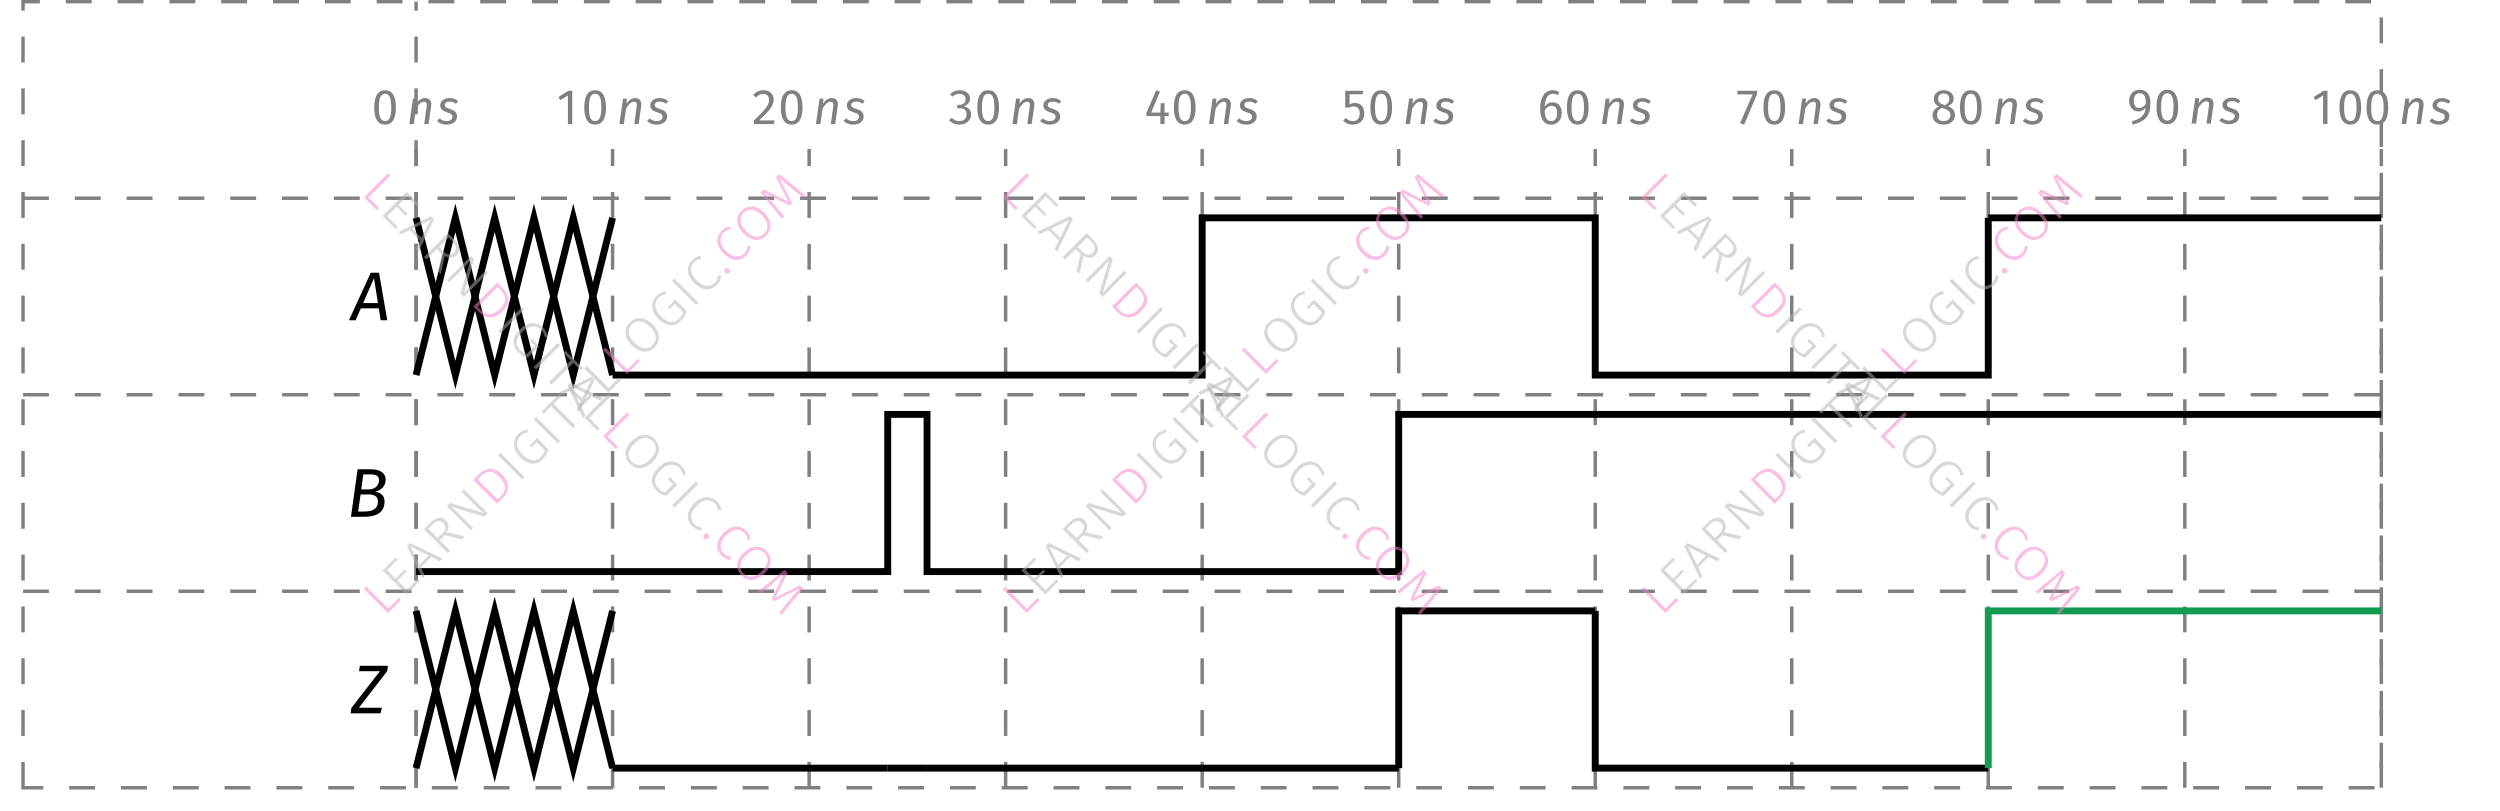 <?xml version="1.0" encoding="UTF-8"?>
<svg xmlns="http://www.w3.org/2000/svg" xmlns:xlink="http://www.w3.org/1999/xlink" width="288.48" height="93.56" viewBox="0 0 288.48 93.56">
<defs>
<g>
<g id="glyph-0-0">
<path d="M 1.562 -3.5 C 2.031 -3.5 2.281 -3.078 2.281 -1.922 C 2.281 -0.766 2.031 -0.344 1.562 -0.344 C 1.094 -0.344 0.844 -0.766 0.844 -1.922 C 0.844 -3.078 1.094 -3.5 1.562 -3.5 Z M 1.562 -3.906 C 0.719 -3.906 0.312 -3.219 0.312 -1.922 C 0.312 -0.625 0.719 0.062 1.562 0.062 C 2.406 0.062 2.812 -0.625 2.812 -1.922 C 2.812 -3.219 2.406 -3.906 1.562 -3.906 Z M 1.562 -3.906 "/>
</g>
<g id="glyph-0-1">
<path d="M 2.141 -3 C 1.719 -3 1.391 -2.75 1.125 -2.359 L 1.172 -2.938 L 0.734 -2.938 L 0.312 0 L 0.828 0 L 1.078 -1.766 C 1.312 -2.188 1.625 -2.578 2 -2.578 C 2.219 -2.578 2.375 -2.469 2.312 -2.047 L 2.031 0 L 2.531 0 L 2.828 -2.062 C 2.906 -2.656 2.641 -3 2.141 -3 Z M 2.141 -3 "/>
</g>
<g id="glyph-0-2">
<path d="M 1.641 -3 C 0.875 -3 0.531 -2.562 0.531 -2.172 C 0.531 -1.766 0.75 -1.547 1.312 -1.359 C 1.781 -1.219 1.938 -1.125 1.938 -0.828 C 1.938 -0.625 1.781 -0.344 1.266 -0.344 C 0.938 -0.344 0.656 -0.469 0.453 -0.656 L 0.156 -0.359 C 0.391 -0.141 0.734 0.062 1.25 0.062 C 1.859 0.062 2.469 -0.219 2.469 -0.875 C 2.469 -1.344 2.188 -1.578 1.641 -1.75 C 1.234 -1.875 1.047 -1.969 1.047 -2.203 C 1.047 -2.453 1.266 -2.594 1.625 -2.594 C 1.891 -2.594 2.125 -2.516 2.344 -2.344 L 2.594 -2.641 C 2.344 -2.859 2.047 -3 1.641 -3 Z M 1.641 -3 "/>
</g>
<g id="glyph-0-3">
<path d="M 1.547 0 L 2.047 0 L 2.047 -3.844 L 1.594 -3.844 L 0.453 -3.125 L 0.672 -2.766 L 1.547 -3.297 Z M 1.547 0 "/>
</g>
<g id="glyph-0-4">
<path d="M 1.438 -3.906 C 0.906 -3.906 0.547 -3.719 0.25 -3.344 L 0.594 -3.078 C 0.844 -3.359 1.047 -3.484 1.406 -3.484 C 1.828 -3.484 2.078 -3.234 2.078 -2.812 C 2.078 -2.203 1.75 -1.781 0.328 -0.406 L 0.328 0 L 2.641 0 L 2.703 -0.422 L 0.922 -0.422 C 2.172 -1.578 2.609 -2.141 2.609 -2.828 C 2.609 -3.438 2.188 -3.906 1.438 -3.906 Z M 1.438 -3.906 "/>
</g>
<g id="glyph-0-5">
<path d="M 1.406 -3.906 C 1 -3.906 0.609 -3.766 0.281 -3.453 L 0.562 -3.156 C 0.812 -3.391 1.047 -3.5 1.375 -3.5 C 1.766 -3.5 2.078 -3.281 2.078 -2.875 C 2.078 -2.422 1.734 -2.219 1.359 -2.219 L 1.141 -2.219 L 1.078 -1.828 L 1.406 -1.828 C 1.859 -1.828 2.188 -1.641 2.188 -1.109 C 2.188 -0.641 1.875 -0.344 1.344 -0.344 C 1.031 -0.344 0.719 -0.469 0.484 -0.719 L 0.172 -0.453 C 0.469 -0.094 0.922 0.062 1.359 0.062 C 2.172 0.062 2.719 -0.438 2.719 -1.109 C 2.719 -1.688 2.281 -2.031 1.828 -2.047 C 2.266 -2.141 2.594 -2.469 2.594 -2.938 C 2.594 -3.469 2.141 -3.906 1.406 -3.906 Z M 1.406 -3.906 "/>
</g>
<g id="glyph-0-6">
<path d="M 2.844 -1.328 L 2.359 -1.328 L 2.359 -2.406 L 1.922 -2.406 L 1.875 -1.328 L 0.812 -1.328 L 1.828 -3.734 L 1.391 -3.906 L 0.266 -1.281 L 0.266 -0.922 L 1.875 -0.922 L 1.875 0 L 2.359 0 L 2.359 -0.922 L 2.844 -0.922 Z M 2.844 -1.328 "/>
</g>
<g id="glyph-0-7">
<path d="M 2.609 -3.844 L 0.531 -3.844 L 0.531 -1.906 L 0.938 -1.906 C 1.156 -1.984 1.312 -2.031 1.516 -2.031 C 1.906 -2.031 2.203 -1.828 2.203 -1.234 C 2.203 -0.656 1.906 -0.344 1.406 -0.344 C 1.078 -0.344 0.812 -0.469 0.594 -0.703 L 0.281 -0.406 C 0.578 -0.109 0.938 0.062 1.406 0.062 C 2.219 0.062 2.734 -0.453 2.734 -1.219 C 2.734 -1.984 2.297 -2.438 1.672 -2.438 C 1.453 -2.438 1.25 -2.391 1.031 -2.266 L 1.031 -3.438 L 2.531 -3.438 Z M 2.609 -3.844 "/>
</g>
<g id="glyph-0-8">
<path d="M 1.625 -0.344 C 1.109 -0.344 0.891 -0.734 0.875 -1.578 C 1.062 -1.891 1.344 -2.109 1.672 -2.109 C 2.047 -2.109 2.312 -1.891 2.312 -1.281 C 2.312 -0.703 2.078 -0.344 1.625 -0.344 Z M 1.766 -2.516 C 1.422 -2.516 1.109 -2.359 0.875 -2.016 C 0.891 -2.922 1.234 -3.5 1.781 -3.5 C 1.984 -3.5 2.188 -3.453 2.359 -3.344 L 2.562 -3.688 C 2.344 -3.828 2.094 -3.906 1.797 -3.906 C 0.891 -3.906 0.344 -3.078 0.344 -1.812 C 0.344 -0.688 0.703 0.062 1.625 0.062 C 2.297 0.062 2.844 -0.453 2.844 -1.297 C 2.844 -2.109 2.344 -2.516 1.766 -2.516 Z M 1.766 -2.516 "/>
</g>
<g id="glyph-0-9">
<path d="M 2.703 -3.844 L 0.422 -3.844 L 0.422 -3.422 L 2.188 -3.422 L 0.734 -0.094 L 1.203 0.062 L 2.703 -3.453 Z M 2.703 -3.844 "/>
</g>
<g id="glyph-0-10">
<path d="M 1.547 -0.344 C 1.094 -0.344 0.797 -0.578 0.797 -1.016 C 0.797 -1.438 0.969 -1.703 1.344 -1.875 L 1.469 -1.828 C 2.125 -1.641 2.328 -1.438 2.328 -1.016 C 2.328 -0.625 2.031 -0.344 1.547 -0.344 Z M 1.562 -3.531 C 1.969 -3.531 2.203 -3.297 2.203 -2.906 C 2.203 -2.562 2.062 -2.359 1.719 -2.188 L 1.672 -2.188 C 1.188 -2.344 0.922 -2.5 0.922 -2.906 C 0.922 -3.312 1.172 -3.531 1.562 -3.531 Z M 2.062 -2.062 C 2.5 -2.281 2.703 -2.547 2.703 -2.922 C 2.703 -3.609 2.125 -3.906 1.562 -3.906 C 0.984 -3.906 0.422 -3.578 0.422 -2.906 C 0.422 -2.516 0.594 -2.219 1 -2.016 C 0.547 -1.812 0.266 -1.5 0.266 -1.016 C 0.266 -0.375 0.781 0.062 1.547 0.062 C 2.312 0.062 2.859 -0.375 2.859 -1.031 C 2.859 -1.531 2.562 -1.859 2.062 -2.062 Z M 2.062 -2.062 "/>
</g>
<g id="glyph-0-11">
<path d="M 1.438 -1.797 C 1.078 -1.797 0.812 -2.047 0.812 -2.625 C 0.812 -3.203 1.062 -3.5 1.5 -3.5 C 1.984 -3.5 2.219 -3.188 2.203 -2.281 C 2.016 -1.984 1.766 -1.797 1.438 -1.797 Z M 1.5 -3.906 C 0.844 -3.906 0.281 -3.453 0.281 -2.641 C 0.281 -1.875 0.75 -1.406 1.344 -1.406 C 1.734 -1.406 2.031 -1.609 2.188 -1.844 C 2.156 -0.953 1.547 -0.531 0.578 -0.266 L 0.703 0.125 C 2.109 -0.266 2.734 -0.797 2.734 -2.422 C 2.734 -3.328 2.328 -3.906 1.5 -3.906 Z M 1.5 -3.906 "/>
</g>
<g id="glyph-1-0">
<path d="M 1.391 -1.984 L 2.641 -4.859 L 3.094 -1.984 Z M 3.406 0 L 4.172 0 L 3.219 -5.484 L 2.266 -5.484 L -0.25 0 L 0.516 0 L 1.125 -1.375 L 3.188 -1.375 Z M 3.406 0 "/>
</g>
<g id="glyph-1-1">
<path d="M 2.047 -0.609 L 1.328 -0.609 L 1.609 -2.578 L 2.516 -2.578 C 3.109 -2.578 3.609 -2.406 3.609 -1.766 C 3.609 -1.109 3.281 -0.609 2.047 -0.609 Z M 2.812 -4.891 C 3.297 -4.891 3.734 -4.766 3.734 -4.234 C 3.734 -3.484 3.156 -3.156 2.5 -3.156 L 1.688 -3.156 L 1.922 -4.891 Z M 3.281 -2.906 C 3.922 -3.031 4.5 -3.484 4.5 -4.266 C 4.5 -5.109 3.781 -5.484 2.781 -5.484 L 1.266 -5.484 L 0.5 0 L 2.016 0 C 3.812 0 4.375 -0.781 4.375 -1.75 C 4.375 -2.531 3.844 -2.797 3.281 -2.906 Z M 3.281 -2.906 "/>
</g>
<g id="glyph-1-2">
<path d="M -0.062 0 L 3.375 0 L 3.547 -0.641 L 0.891 -0.641 L 4.156 -4.875 L 4.234 -5.484 L 1 -5.484 L 0.906 -4.859 L 3.312 -4.859 L 0.016 -0.609 Z M -0.062 0 "/>
</g>
<g id="glyph-2-0">
<path d="M -1.938 -3.594 L 0.578 -1.078 L 1.812 -2.312 L 2.016 -2.016 L 0.547 -0.547 L -2.219 -3.312 Z M -1.938 -3.594 "/>
</g>
<g id="glyph-2-1">
<path d="M -0.703 -4.828 L -0.516 -4.547 L -1.703 -3.359 L -0.719 -2.375 L 0.312 -3.406 L 0.531 -3.188 L -0.5 -2.156 L 0.594 -1.062 L 1.844 -2.312 L 2.078 -2.078 L 0.547 -0.547 L -2.219 -3.312 Z M -0.703 -4.828 "/>
</g>
<g id="glyph-2-2">
<path d="M 2.062 -2.062 L 1.094 -2.562 L -0.109 -1.359 L 0.359 -0.359 L 0.078 -0.078 L -1.719 -3.812 L -1.359 -4.172 L 2.375 -2.375 Z M -0.266 -1.672 L 0.781 -2.719 L -1.312 -3.75 Z M -0.266 -1.672 "/>
</g>
<g id="glyph-2-3">
<path d="M 0.188 -2.625 L -0.391 -2.047 L 0.828 -0.828 L 0.547 -0.547 L -2.219 -3.312 L -1.484 -4.047 C -1.141 -4.391 -0.812 -4.582 -0.5 -4.625 C -0.195 -4.676 0.07 -4.582 0.312 -4.344 C 0.508 -4.145 0.613 -3.93 0.625 -3.703 C 0.645 -3.484 0.57 -3.238 0.406 -2.969 L 2.484 -2.484 L 2.141 -2.141 Z M -0.156 -2.75 C 0.082 -2.988 0.219 -3.211 0.25 -3.422 C 0.281 -3.629 0.195 -3.832 0 -4.031 C -0.176 -4.207 -0.363 -4.281 -0.562 -4.25 C -0.77 -4.227 -1.008 -4.082 -1.281 -3.812 L -1.719 -3.375 L -0.625 -2.281 Z M -0.156 -2.75 "/>
</g>
<g id="glyph-2-4">
<path d="M 2.5 -2.5 L 2.109 -2.109 L -1.719 -3.25 C -1.375 -2.969 -1.016 -2.641 -0.641 -2.266 L 0.812 -0.812 L 0.547 -0.547 L -2.219 -3.312 L -1.844 -3.688 L 1.984 -2.547 C 1.723 -2.766 1.414 -3.051 1.062 -3.406 L -0.531 -5 L -0.266 -5.266 Z M 2.5 -2.5 "/>
</g>
<g id="glyph-2-5">
<path d="M -1.609 -3.922 C -1.211 -4.316 -0.789 -4.547 -0.344 -4.609 C 0.102 -4.672 0.586 -4.441 1.109 -3.922 C 1.629 -3.398 1.863 -2.906 1.812 -2.438 C 1.77 -1.977 1.562 -1.562 1.188 -1.188 L 0.547 -0.547 L -2.219 -3.312 Z M -1.703 -3.359 L 0.594 -1.062 L 0.984 -1.453 C 1.648 -2.117 1.594 -2.844 0.812 -3.625 C 0.375 -4.062 -0.016 -4.258 -0.359 -4.219 C -0.711 -4.188 -1.039 -4.02 -1.344 -3.719 Z M -1.703 -3.359 "/>
</g>
<g id="glyph-2-6">
<path d="M -1.938 -3.594 L 0.828 -0.828 L 0.547 -0.547 L -2.219 -3.312 Z M -1.938 -3.594 "/>
</g>
<g id="glyph-2-7">
<path d="M -1.266 -4.359 C -1.086 -4.535 -0.91 -4.66 -0.734 -4.734 C -0.566 -4.816 -0.375 -4.875 -0.156 -4.906 L -0.156 -4.562 C -0.32 -4.539 -0.473 -4.492 -0.609 -4.422 C -0.754 -4.359 -0.895 -4.258 -1.031 -4.125 C -1.188 -3.969 -1.289 -3.773 -1.344 -3.547 C -1.406 -3.328 -1.391 -3.082 -1.297 -2.812 C -1.211 -2.551 -1.035 -2.285 -0.766 -2.016 C -0.359 -1.609 0.02 -1.383 0.375 -1.344 C 0.738 -1.312 1.066 -1.441 1.359 -1.734 C 1.566 -1.941 1.719 -2.188 1.812 -2.469 L 0.859 -3.422 L 0.297 -2.859 L 0.047 -3.047 L 0.922 -3.922 L 2.234 -2.609 C 2.129 -2.191 1.91 -1.816 1.578 -1.484 C 1.203 -1.109 0.781 -0.938 0.312 -0.969 C -0.145 -1.008 -0.602 -1.258 -1.062 -1.719 C -1.363 -2.02 -1.566 -2.332 -1.672 -2.656 C -1.773 -2.977 -1.785 -3.285 -1.703 -3.578 C -1.629 -3.879 -1.484 -4.141 -1.266 -4.359 Z M -1.266 -4.359 "/>
</g>
<g id="glyph-2-8">
<path d="M -0.672 -4.859 L -0.453 -4.578 L -1.297 -3.734 L 1.219 -1.219 L 0.922 -0.922 L -1.594 -3.438 L -2.438 -2.594 L -2.688 -2.844 Z M -0.672 -4.859 "/>
</g>
<g id="glyph-2-9">
<path d="M -1.281 -4.344 C -1.051 -4.57 -0.785 -4.723 -0.484 -4.797 C -0.191 -4.879 0.109 -4.859 0.422 -4.734 C 0.742 -4.617 1.055 -4.41 1.359 -4.109 C 1.648 -3.816 1.852 -3.508 1.969 -3.188 C 2.094 -2.875 2.117 -2.57 2.047 -2.281 C 1.973 -1.988 1.816 -1.723 1.578 -1.484 C 1.336 -1.242 1.07 -1.086 0.781 -1.016 C 0.488 -0.941 0.188 -0.961 -0.125 -1.078 C -0.438 -1.191 -0.742 -1.398 -1.047 -1.703 C -1.348 -2.004 -1.555 -2.312 -1.672 -2.625 C -1.785 -2.938 -1.805 -3.238 -1.734 -3.531 C -1.672 -3.832 -1.52 -4.102 -1.281 -4.344 Z M -1.047 -4.109 C -1.328 -3.828 -1.445 -3.504 -1.406 -3.141 C -1.375 -2.785 -1.156 -2.406 -0.75 -2 C -0.352 -1.602 0.02 -1.383 0.375 -1.344 C 0.738 -1.312 1.062 -1.438 1.344 -1.719 C 1.625 -2 1.742 -2.316 1.703 -2.672 C 1.672 -3.035 1.457 -3.414 1.062 -3.812 C 0.656 -4.219 0.273 -4.438 -0.078 -4.469 C -0.441 -4.508 -0.766 -4.391 -1.047 -4.109 Z M -1.047 -4.109 "/>
</g>
<g id="glyph-2-10">
<path d="M -1.297 -4.328 C -1.129 -4.492 -0.969 -4.613 -0.812 -4.688 C -0.656 -4.758 -0.473 -4.805 -0.266 -4.828 L -0.25 -4.5 C -0.406 -4.469 -0.547 -4.426 -0.672 -4.375 C -0.797 -4.32 -0.922 -4.234 -1.047 -4.109 C -1.305 -3.848 -1.422 -3.531 -1.391 -3.156 C -1.367 -2.789 -1.16 -2.41 -0.766 -2.016 C -0.367 -1.617 0.008 -1.406 0.375 -1.375 C 0.738 -1.344 1.055 -1.461 1.328 -1.734 C 1.461 -1.867 1.555 -2.004 1.609 -2.141 C 1.66 -2.273 1.703 -2.43 1.734 -2.609 L 2.062 -2.562 C 2.051 -2.156 1.883 -1.789 1.562 -1.469 C 1.332 -1.238 1.07 -1.086 0.781 -1.016 C 0.488 -0.941 0.188 -0.961 -0.125 -1.078 C -0.438 -1.191 -0.75 -1.406 -1.062 -1.719 C -1.363 -2.02 -1.566 -2.328 -1.672 -2.641 C -1.785 -2.961 -1.805 -3.27 -1.734 -3.562 C -1.66 -3.852 -1.516 -4.109 -1.297 -4.328 Z M -1.297 -4.328 "/>
</g>
<g id="glyph-2-11">
<path d="M 0.109 -0.922 C 0.172 -0.984 0.242 -1.016 0.328 -1.016 C 0.41 -1.016 0.484 -0.984 0.547 -0.922 C 0.617 -0.848 0.656 -0.766 0.656 -0.672 C 0.664 -0.586 0.641 -0.516 0.578 -0.453 C 0.504 -0.379 0.422 -0.348 0.328 -0.359 C 0.234 -0.367 0.156 -0.406 0.094 -0.469 C 0.031 -0.531 0 -0.602 0 -0.688 C 0 -0.77 0.035 -0.848 0.109 -0.922 Z M 0.109 -0.922 "/>
</g>
<g id="glyph-2-12">
<path d="M 3.062 -3.062 L 2.781 -2.781 L 1.359 -3.953 C 0.848 -4.359 0.41 -4.734 0.047 -5.078 L 1.5 -2.156 L 1.234 -1.891 L -1.703 -3.328 C -1.492 -3.117 -1.117 -2.691 -0.578 -2.047 L 0.625 -0.625 L 0.344 -0.344 L -2.141 -3.391 L -1.766 -3.766 L 1.078 -2.328 L -0.359 -5.172 L 0.016 -5.547 Z M 3.062 -3.062 "/>
</g>
<g id="glyph-3-0">
<path d="M 3.594 -1.938 L 1.078 0.578 L 2.312 1.812 L 2.016 2.016 L 0.547 0.547 L 3.312 -2.219 Z M 3.594 -1.938 "/>
</g>
<g id="glyph-3-1">
<path d="M 4.828 -0.703 L 4.547 -0.516 L 3.359 -1.703 L 2.375 -0.719 L 3.406 0.312 L 3.188 0.531 L 2.156 -0.5 L 1.062 0.594 L 2.312 1.844 L 2.078 2.078 L 0.547 0.547 L 3.312 -2.219 Z M 4.828 -0.703 "/>
</g>
<g id="glyph-3-2">
<path d="M 2.062 2.062 L 2.562 1.094 L 1.359 -0.109 L 0.359 0.359 L 0.078 0.078 L 3.812 -1.719 L 4.172 -1.359 L 2.375 2.375 Z M 1.672 -0.266 L 2.719 0.781 L 3.75 -1.312 Z M 1.672 -0.266 "/>
</g>
<g id="glyph-3-3">
<path d="M 2.625 0.188 L 2.047 -0.391 L 0.828 0.828 L 0.547 0.547 L 3.312 -2.219 L 4.047 -1.484 C 4.391 -1.141 4.582 -0.812 4.625 -0.5 C 4.676 -0.195 4.582 0.07 4.344 0.312 C 4.145 0.508 3.93 0.613 3.703 0.625 C 3.484 0.645 3.238 0.57 2.969 0.406 L 2.484 2.484 L 2.141 2.141 Z M 2.75 -0.156 C 2.988 0.082 3.211 0.219 3.422 0.25 C 3.629 0.281 3.832 0.195 4.031 0 C 4.207 -0.176 4.281 -0.363 4.25 -0.562 C 4.227 -0.77 4.082 -1.008 3.812 -1.281 L 3.375 -1.719 L 2.281 -0.625 Z M 2.75 -0.156 "/>
</g>
<g id="glyph-3-4">
<path d="M 2.5 2.5 L 2.109 2.109 L 3.25 -1.719 C 2.969 -1.375 2.641 -1.016 2.266 -0.641 L 0.812 0.812 L 0.547 0.547 L 3.312 -2.219 L 3.688 -1.844 L 2.547 1.984 C 2.766 1.723 3.051 1.414 3.406 1.062 L 5 -0.531 L 5.266 -0.266 Z M 2.5 2.5 "/>
</g>
<g id="glyph-3-5">
<path d="M 3.922 -1.609 C 4.316 -1.211 4.547 -0.789 4.609 -0.344 C 4.672 0.102 4.441 0.586 3.922 1.109 C 3.398 1.629 2.906 1.863 2.438 1.812 C 1.977 1.77 1.562 1.562 1.188 1.188 L 0.547 0.547 L 3.312 -2.219 Z M 3.359 -1.703 L 1.062 0.594 L 1.453 0.984 C 2.117 1.648 2.844 1.594 3.625 0.812 C 4.062 0.375 4.258 -0.016 4.219 -0.359 C 4.188 -0.711 4.02 -1.039 3.719 -1.344 Z M 3.359 -1.703 "/>
</g>
<g id="glyph-3-6">
<path d="M 3.594 -1.938 L 0.828 0.828 L 0.547 0.547 L 3.312 -2.219 Z M 3.594 -1.938 "/>
</g>
<g id="glyph-3-7">
<path d="M 4.359 -1.266 C 4.535 -1.086 4.66 -0.91 4.734 -0.734 C 4.816 -0.566 4.875 -0.375 4.906 -0.156 L 4.562 -0.156 C 4.539 -0.32 4.492 -0.473 4.422 -0.609 C 4.359 -0.754 4.258 -0.895 4.125 -1.031 C 3.969 -1.188 3.773 -1.289 3.547 -1.344 C 3.328 -1.406 3.082 -1.391 2.812 -1.297 C 2.551 -1.211 2.285 -1.035 2.016 -0.766 C 1.609 -0.359 1.383 0.02 1.344 0.375 C 1.312 0.738 1.441 1.066 1.734 1.359 C 1.941 1.566 2.188 1.719 2.469 1.812 L 3.422 0.859 L 2.859 0.297 L 3.047 0.047 L 3.922 0.922 L 2.609 2.234 C 2.191 2.129 1.816 1.91 1.484 1.578 C 1.109 1.203 0.938 0.781 0.969 0.312 C 1.008 -0.145 1.258 -0.602 1.719 -1.062 C 2.02 -1.363 2.332 -1.566 2.656 -1.672 C 2.977 -1.773 3.285 -1.785 3.578 -1.703 C 3.879 -1.629 4.141 -1.484 4.359 -1.266 Z M 4.359 -1.266 "/>
</g>
<g id="glyph-3-8">
<path d="M 4.859 -0.672 L 4.578 -0.453 L 3.734 -1.297 L 1.219 1.219 L 0.922 0.922 L 3.438 -1.594 L 2.594 -2.438 L 2.844 -2.688 Z M 4.859 -0.672 "/>
</g>
<g id="glyph-3-9">
<path d="M 4.344 -1.281 C 4.57 -1.051 4.723 -0.785 4.797 -0.484 C 4.879 -0.191 4.859 0.109 4.734 0.422 C 4.617 0.742 4.41 1.055 4.109 1.359 C 3.816 1.648 3.508 1.852 3.188 1.969 C 2.875 2.094 2.57 2.117 2.281 2.047 C 1.988 1.973 1.723 1.816 1.484 1.578 C 1.242 1.336 1.086 1.07 1.016 0.781 C 0.941 0.488 0.961 0.188 1.078 -0.125 C 1.191 -0.438 1.398 -0.742 1.703 -1.047 C 2.004 -1.348 2.312 -1.555 2.625 -1.672 C 2.938 -1.785 3.238 -1.805 3.531 -1.734 C 3.832 -1.672 4.102 -1.52 4.344 -1.281 Z M 4.109 -1.047 C 3.828 -1.328 3.504 -1.445 3.141 -1.406 C 2.785 -1.375 2.406 -1.156 2 -0.75 C 1.602 -0.352 1.383 0.02 1.344 0.375 C 1.312 0.738 1.438 1.062 1.719 1.344 C 2 1.625 2.316 1.742 2.672 1.703 C 3.035 1.672 3.414 1.457 3.812 1.062 C 4.219 0.656 4.438 0.273 4.469 -0.078 C 4.508 -0.441 4.391 -0.766 4.109 -1.047 Z M 4.109 -1.047 "/>
</g>
<g id="glyph-3-10">
<path d="M 4.328 -1.297 C 4.492 -1.129 4.613 -0.969 4.688 -0.812 C 4.758 -0.656 4.805 -0.473 4.828 -0.266 L 4.5 -0.25 C 4.469 -0.406 4.426 -0.547 4.375 -0.672 C 4.32 -0.797 4.234 -0.922 4.109 -1.047 C 3.848 -1.305 3.531 -1.422 3.156 -1.391 C 2.789 -1.367 2.41 -1.16 2.016 -0.766 C 1.617 -0.367 1.406 0.008 1.375 0.375 C 1.344 0.738 1.461 1.055 1.734 1.328 C 1.867 1.461 2.004 1.555 2.141 1.609 C 2.273 1.66 2.43 1.703 2.609 1.734 L 2.562 2.062 C 2.156 2.051 1.789 1.883 1.469 1.562 C 1.238 1.332 1.086 1.07 1.016 0.781 C 0.941 0.488 0.961 0.188 1.078 -0.125 C 1.191 -0.438 1.406 -0.75 1.719 -1.062 C 2.02 -1.363 2.328 -1.566 2.641 -1.672 C 2.961 -1.785 3.27 -1.805 3.562 -1.734 C 3.852 -1.66 4.109 -1.516 4.328 -1.297 Z M 4.328 -1.297 "/>
</g>
<g id="glyph-3-11">
<path d="M 0.922 0.109 C 0.984 0.172 1.016 0.242 1.016 0.328 C 1.016 0.41 0.984 0.484 0.922 0.547 C 0.848 0.617 0.766 0.656 0.672 0.656 C 0.586 0.664 0.516 0.641 0.453 0.578 C 0.379 0.504 0.348 0.422 0.359 0.328 C 0.367 0.234 0.406 0.156 0.469 0.094 C 0.531 0.031 0.602 0 0.688 0 C 0.77 0 0.848 0.035 0.922 0.109 Z M 0.922 0.109 "/>
</g>
<g id="glyph-3-12">
<path d="M 3.062 3.062 L 2.781 2.781 L 3.953 1.359 C 4.359 0.848 4.734 0.41 5.078 0.047 L 2.156 1.5 L 1.891 1.234 L 3.328 -1.703 C 3.117 -1.492 2.691 -1.117 2.047 -0.578 L 0.625 0.625 L 0.344 0.344 L 3.391 -2.141 L 3.766 -1.766 L 2.328 1.078 L 5.172 -0.359 L 5.547 0.016 Z M 3.062 3.062 "/>
</g>
</g>
<clipPath id="clip-0">
<path clip-rule="nonzero" d="M 36 59 L 82 59 L 82 93.559 L 36 93.559 Z M 36 59 "/>
</clipPath>
</defs>
<path fill="none" stroke-width="0.399" stroke-linecap="butt" stroke-linejoin="miter" stroke="rgb(50%, 50%, 50%)" stroke-opacity="1" stroke-dasharray="2.989 2.989" stroke-miterlimit="10" d="M 45.356 0.001 L 45.356 73.704 " transform="matrix(1, 0, 0, -1, 2.656, 90.903)"/>
<g fill="rgb(50%, 50%, 50%)" fill-opacity="1">
<use xlink:href="#glyph-0-0" x="42.871" y="14.318"/>
</g>
<g fill="rgb(50%, 50%, 50%)" fill-opacity="1">
<use xlink:href="#glyph-0-1" x="46.921" y="14.318"/>
</g>
<g fill="rgb(50%, 50%, 50%)" fill-opacity="1">
<use xlink:href="#glyph-0-2" x="50.269" y="14.318"/>
</g>
<path fill="none" stroke-width="0.399" stroke-linecap="butt" stroke-linejoin="miter" stroke="rgb(50%, 50%, 50%)" stroke-opacity="1" stroke-dasharray="2.989 2.989" stroke-miterlimit="10" d="M 68.031 0.001 L 68.031 73.704 " transform="matrix(1, 0, 0, -1, 2.656, 90.903)"/>
<g fill="rgb(50%, 50%, 50%)" fill-opacity="1">
<use xlink:href="#glyph-0-3" x="63.986" y="14.318"/>
<use xlink:href="#glyph-0-0" x="67.11" y="14.318"/>
</g>
<g fill="rgb(50%, 50%, 50%)" fill-opacity="1">
<use xlink:href="#glyph-0-1" x="71.16" y="14.318"/>
</g>
<g fill="rgb(50%, 50%, 50%)" fill-opacity="1">
<use xlink:href="#glyph-0-2" x="74.508" y="14.318"/>
</g>
<path fill="none" stroke-width="0.399" stroke-linecap="butt" stroke-linejoin="miter" stroke="rgb(50%, 50%, 50%)" stroke-opacity="1" stroke-dasharray="2.989 2.989" stroke-miterlimit="10" d="M 90.711 0.001 L 90.711 73.704 " transform="matrix(1, 0, 0, -1, 2.656, 90.903)"/>
<g fill="rgb(50%, 50%, 50%)" fill-opacity="1">
<use xlink:href="#glyph-0-4" x="86.664" y="14.318"/>
<use xlink:href="#glyph-0-0" x="89.788" y="14.318"/>
</g>
<g fill="rgb(50%, 50%, 50%)" fill-opacity="1">
<use xlink:href="#glyph-0-1" x="93.838" y="14.318"/>
</g>
<g fill="rgb(50%, 50%, 50%)" fill-opacity="1">
<use xlink:href="#glyph-0-2" x="97.186" y="14.318"/>
</g>
<path fill="none" stroke-width="0.399" stroke-linecap="butt" stroke-linejoin="miter" stroke="rgb(50%, 50%, 50%)" stroke-opacity="1" stroke-dasharray="2.989 2.989" stroke-miterlimit="10" d="M 113.387 0.001 L 113.387 73.704 " transform="matrix(1, 0, 0, -1, 2.656, 90.903)"/>
<g fill="rgb(50%, 50%, 50%)" fill-opacity="1">
<use xlink:href="#glyph-0-5" x="109.341" y="14.318"/>
<use xlink:href="#glyph-0-0" x="112.465" y="14.318"/>
</g>
<g fill="rgb(50%, 50%, 50%)" fill-opacity="1">
<use xlink:href="#glyph-0-1" x="116.515" y="14.318"/>
</g>
<g fill="rgb(50%, 50%, 50%)" fill-opacity="1">
<use xlink:href="#glyph-0-2" x="119.863" y="14.318"/>
</g>
<path fill="none" stroke-width="0.399" stroke-linecap="butt" stroke-linejoin="miter" stroke="rgb(50%, 50%, 50%)" stroke-opacity="1" stroke-dasharray="2.989 2.989" stroke-miterlimit="10" d="M 136.067 0.001 L 136.067 73.704 " transform="matrix(1, 0, 0, -1, 2.656, 90.903)"/>
<g fill="rgb(50%, 50%, 50%)" fill-opacity="1">
<use xlink:href="#glyph-0-6" x="132.019" y="14.318"/>
<use xlink:href="#glyph-0-0" x="135.143" y="14.318"/>
</g>
<g fill="rgb(50%, 50%, 50%)" fill-opacity="1">
<use xlink:href="#glyph-0-1" x="139.193" y="14.318"/>
</g>
<g fill="rgb(50%, 50%, 50%)" fill-opacity="1">
<use xlink:href="#glyph-0-2" x="142.541" y="14.318"/>
</g>
<path fill="none" stroke-width="0.399" stroke-linecap="butt" stroke-linejoin="miter" stroke="rgb(50%, 50%, 50%)" stroke-opacity="1" stroke-dasharray="2.989 2.989" stroke-miterlimit="10" d="M 158.742 0.001 L 158.742 73.704 " transform="matrix(1, 0, 0, -1, 2.656, 90.903)"/>
<g fill="rgb(50%, 50%, 50%)" fill-opacity="1">
<use xlink:href="#glyph-0-7" x="154.697" y="14.318"/>
<use xlink:href="#glyph-0-0" x="157.821" y="14.318"/>
</g>
<g fill="rgb(50%, 50%, 50%)" fill-opacity="1">
<use xlink:href="#glyph-0-1" x="161.871" y="14.318"/>
</g>
<g fill="rgb(50%, 50%, 50%)" fill-opacity="1">
<use xlink:href="#glyph-0-2" x="165.219" y="14.318"/>
</g>
<path fill="none" stroke-width="0.399" stroke-linecap="butt" stroke-linejoin="miter" stroke="rgb(50%, 50%, 50%)" stroke-opacity="1" stroke-dasharray="2.989 2.989" stroke-miterlimit="10" d="M 181.422 0.001 L 181.422 73.704 " transform="matrix(1, 0, 0, -1, 2.656, 90.903)"/>
<g fill="rgb(50%, 50%, 50%)" fill-opacity="1">
<use xlink:href="#glyph-0-8" x="177.374" y="14.318"/>
<use xlink:href="#glyph-0-0" x="180.498" y="14.318"/>
</g>
<g fill="rgb(50%, 50%, 50%)" fill-opacity="1">
<use xlink:href="#glyph-0-1" x="184.548" y="14.318"/>
</g>
<g fill="rgb(50%, 50%, 50%)" fill-opacity="1">
<use xlink:href="#glyph-0-2" x="187.896" y="14.318"/>
</g>
<path fill="none" stroke-width="0.399" stroke-linecap="butt" stroke-linejoin="miter" stroke="rgb(50%, 50%, 50%)" stroke-opacity="1" stroke-dasharray="2.989 2.989" stroke-miterlimit="10" d="M 204.098 0.001 L 204.098 73.704 " transform="matrix(1, 0, 0, -1, 2.656, 90.903)"/>
<g fill="rgb(50%, 50%, 50%)" fill-opacity="1">
<use xlink:href="#glyph-0-9" x="200.052" y="14.318"/>
<use xlink:href="#glyph-0-0" x="203.176" y="14.318"/>
</g>
<g fill="rgb(50%, 50%, 50%)" fill-opacity="1">
<use xlink:href="#glyph-0-1" x="207.226" y="14.318"/>
</g>
<g fill="rgb(50%, 50%, 50%)" fill-opacity="1">
<use xlink:href="#glyph-0-2" x="210.574" y="14.318"/>
</g>
<path fill="none" stroke-width="0.399" stroke-linecap="butt" stroke-linejoin="miter" stroke="rgb(50%, 50%, 50%)" stroke-opacity="1" stroke-dasharray="2.989 2.989" stroke-miterlimit="10" d="M 226.774 0.001 L 226.774 73.704 " transform="matrix(1, 0, 0, -1, 2.656, 90.903)"/>
<g fill="rgb(50%, 50%, 50%)" fill-opacity="1">
<use xlink:href="#glyph-0-10" x="222.729" y="14.318"/>
<use xlink:href="#glyph-0-0" x="225.853" y="14.318"/>
</g>
<g fill="rgb(50%, 50%, 50%)" fill-opacity="1">
<use xlink:href="#glyph-0-1" x="229.903" y="14.318"/>
</g>
<g fill="rgb(50%, 50%, 50%)" fill-opacity="1">
<use xlink:href="#glyph-0-2" x="233.251" y="14.318"/>
</g>
<path fill="none" stroke-width="0.399" stroke-linecap="butt" stroke-linejoin="miter" stroke="rgb(50%, 50%, 50%)" stroke-opacity="1" stroke-dasharray="2.989 2.989" stroke-miterlimit="10" d="M 249.453 0.001 L 249.453 73.704 " transform="matrix(1, 0, 0, -1, 2.656, 90.903)"/>
<g fill="rgb(50%, 50%, 50%)" fill-opacity="1">
<use xlink:href="#glyph-0-11" x="245.407" y="14.262"/>
<use xlink:href="#glyph-0-0" x="248.531" y="14.262"/>
</g>
<g fill="rgb(50%, 50%, 50%)" fill-opacity="1">
<use xlink:href="#glyph-0-1" x="252.581" y="14.262"/>
</g>
<g fill="rgb(50%, 50%, 50%)" fill-opacity="1">
<use xlink:href="#glyph-0-2" x="255.929" y="14.262"/>
</g>
<path fill="none" stroke-width="0.399" stroke-linecap="butt" stroke-linejoin="miter" stroke="rgb(50%, 50%, 50%)" stroke-opacity="1" stroke-dasharray="2.989 2.989" stroke-miterlimit="10" d="M 272.129 0.001 L 272.129 73.704 " transform="matrix(1, 0, 0, -1, 2.656, 90.903)"/>
<g fill="rgb(50%, 50%, 50%)" fill-opacity="1">
<use xlink:href="#glyph-0-3" x="266.522" y="14.318"/>
<use xlink:href="#glyph-0-0" x="269.646" y="14.318"/>
<use xlink:href="#glyph-0-0" x="272.77" y="14.318"/>
</g>
<g fill="rgb(50%, 50%, 50%)" fill-opacity="1">
<use xlink:href="#glyph-0-1" x="276.821" y="14.318"/>
</g>
<g fill="rgb(50%, 50%, 50%)" fill-opacity="1">
<use xlink:href="#glyph-0-2" x="280.168" y="14.318"/>
</g>
<path fill="none" stroke-width="0.399" stroke-linecap="butt" stroke-linejoin="miter" stroke="rgb(50%, 50%, 50%)" stroke-opacity="1" stroke-dasharray="2.989 2.989" stroke-miterlimit="10" d="M 0 0.001 L 0 90.712 L 272.129 90.712 L 272.129 0.001 Z M 45.356 0.001 L 45.356 90.712 M 0 22.676 L 272.129 22.676 M 0 45.356 L 272.129 45.356 M 0 68.032 L 272.129 68.032 " transform="matrix(1, 0, 0, -1, 2.656, 90.903)"/>
<g fill="rgb(0%, 0%, 0%)" fill-opacity="1">
<use xlink:href="#glyph-1-0" x="40.517" y="36.955"/>
</g>
<g fill="rgb(0%, 0%, 0%)" fill-opacity="1">
<use xlink:href="#glyph-1-1" x="39.999" y="59.632"/>
</g>
<g fill="rgb(0%, 0%, 0%)" fill-opacity="1">
<use xlink:href="#glyph-1-2" x="40.525" y="82.31"/>
</g>
<path fill="none" stroke-width="0.797" stroke-linecap="butt" stroke-linejoin="miter" stroke="rgb(0%, 0%, 0%)" stroke-opacity="1" stroke-miterlimit="10" d="M 45.356 47.622 L 49.891 65.766 L 54.426 47.622 L 58.961 65.766 L 63.496 47.622 L 68.031 65.766 " transform="matrix(1, 0, 0, -1, 2.656, 90.903)"/>
<path fill="none" stroke-width="0.797" stroke-linecap="butt" stroke-linejoin="miter" stroke="rgb(0%, 0%, 0%)" stroke-opacity="1" stroke-miterlimit="10" d="M 45.356 65.766 L 49.891 47.622 L 54.426 65.766 L 58.961 47.622 L 63.496 65.766 L 68.031 47.622 " transform="matrix(1, 0, 0, -1, 2.656, 90.903)"/>
<path fill="none" stroke-width="0.797" stroke-linecap="butt" stroke-linejoin="miter" stroke="rgb(0%, 0%, 0%)" stroke-opacity="1" stroke-miterlimit="10" d="M 68.031 47.622 L 136.067 47.622 L 136.067 65.766 L 181.422 65.766 L 181.422 47.622 L 226.774 47.622 L 226.774 65.766 " transform="matrix(1, 0, 0, -1, 2.656, 90.903)"/>
<path fill="none" stroke-width="0.797" stroke-linecap="butt" stroke-linejoin="miter" stroke="rgb(0%, 0%, 0%)" stroke-opacity="1" stroke-miterlimit="10" d="M 226.774 65.766 L 272.129 65.766 " transform="matrix(1, 0, 0, -1, 2.656, 90.903)"/>
<path fill="none" stroke-width="0.797" stroke-linecap="butt" stroke-linejoin="miter" stroke="rgb(0%, 0%, 0%)" stroke-opacity="1" stroke-miterlimit="10" d="M 45.356 24.946 L 99.781 24.946 L 99.781 43.087 L 104.317 43.087 L 104.317 24.946 L 158.742 24.946 L 158.742 43.087 L 272.129 43.087 " transform="matrix(1, 0, 0, -1, 2.656, 90.903)"/>
<g clip-path="url(#clip-0)">
<path fill="none" stroke-width="0.797" stroke-linecap="butt" stroke-linejoin="miter" stroke="rgb(0%, 0%, 0%)" stroke-opacity="1" stroke-miterlimit="10" d="M 45.356 2.266 L 49.891 20.411 L 54.426 2.266 L 58.961 20.411 L 63.496 2.266 L 68.031 20.411 " transform="matrix(1, 0, 0, -1, 2.656, 90.903)"/>
<path fill="none" stroke-width="0.797" stroke-linecap="butt" stroke-linejoin="miter" stroke="rgb(0%, 0%, 0%)" stroke-opacity="1" stroke-miterlimit="10" d="M 45.356 20.411 L 49.891 2.266 L 54.426 20.411 L 58.961 2.266 L 63.496 20.411 L 68.031 2.266 " transform="matrix(1, 0, 0, -1, 2.656, 90.903)"/>
</g>
<path fill="none" stroke-width="0.797" stroke-linecap="butt" stroke-linejoin="miter" stroke="rgb(0%, 0%, 0%)" stroke-opacity="1" stroke-miterlimit="10" d="M 68.031 2.266 L 99.781 2.266 " transform="matrix(1, 0, 0, -1, 2.656, 90.903)"/>
<path fill="none" stroke-width="0.797" stroke-linecap="butt" stroke-linejoin="miter" stroke="rgb(0%, 0%, 0%)" stroke-opacity="1" stroke-miterlimit="10" d="M 99.781 2.266 L 104.317 2.266 " transform="matrix(1, 0, 0, -1, 2.656, 90.903)"/>
<path fill="none" stroke-width="0.797" stroke-linecap="butt" stroke-linejoin="miter" stroke="rgb(0%, 0%, 0%)" stroke-opacity="1" stroke-miterlimit="10" d="M 104.317 2.266 L 136.067 2.266 " transform="matrix(1, 0, 0, -1, 2.656, 90.903)"/>
<path fill="none" stroke-width="0.797" stroke-linecap="butt" stroke-linejoin="miter" stroke="rgb(0%, 0%, 0%)" stroke-opacity="1" stroke-miterlimit="10" d="M 136.067 2.266 L 158.742 2.266 " transform="matrix(1, 0, 0, -1, 2.656, 90.903)"/>
<path fill="none" stroke-width="0.797" stroke-linecap="butt" stroke-linejoin="miter" stroke="rgb(0%, 0%, 0%)" stroke-opacity="1" stroke-miterlimit="10" d="M 158.742 2.266 L 158.742 20.411 L 181.422 20.411 " transform="matrix(1, 0, 0, -1, 2.656, 90.903)"/>
<path fill="none" stroke-width="0.797" stroke-linecap="butt" stroke-linejoin="miter" stroke="rgb(0%, 0%, 0%)" stroke-opacity="1" stroke-miterlimit="10" d="M 181.422 20.411 L 181.422 2.266 L 226.774 2.266 " transform="matrix(1, 0, 0, -1, 2.656, 90.903)"/>
<path fill="none" stroke-width="0.797" stroke-linecap="butt" stroke-linejoin="miter" stroke="rgb(8.043%, 60.866%, 32.265%)" stroke-opacity="1" stroke-miterlimit="10" d="M 226.774 2.266 L 226.774 20.411 L 272.129 20.411 " transform="matrix(1, 0, 0, -1, 2.656, 90.903)"/>
<g fill="rgb(96.333%, 50.801%, 77.811%)" fill-opacity="0.5">
<use xlink:href="#glyph-2-0" x="191.624" y="71.29"/>
</g>
<g fill="rgb(70%, 70%, 70%)" fill-opacity="0.5">
<use xlink:href="#glyph-2-1" x="193.774" y="69.14"/>
<use xlink:href="#glyph-2-2" x="196.081" y="66.832"/>
<use xlink:href="#glyph-2-3" x="198.537" y="64.376"/>
<use xlink:href="#glyph-2-4" x="201.185" y="61.728"/>
</g>
<g fill="rgb(96.333%, 50.801%, 77.811%)" fill-opacity="0.5">
<use xlink:href="#glyph-2-5" x="204.228" y="58.685"/>
</g>
<g fill="rgb(70%, 70%, 70%)" fill-opacity="0.5">
<use xlink:href="#glyph-2-6" x="207.074" y="55.84"/>
<use xlink:href="#glyph-2-7" x="208.454" y="54.459"/>
<use xlink:href="#glyph-2-6" x="211.206" y="51.708"/>
<use xlink:href="#glyph-2-8" x="212.587" y="50.327"/>
</g>
<g fill="rgb(70%, 70%, 70%)" fill-opacity="0.5">
<use xlink:href="#glyph-2-2" x="214.604" y="48.31"/>
<use xlink:href="#glyph-2-0" x="217.059" y="45.854"/>
</g>
<g fill="rgb(96.333%, 50.801%, 77.811%)" fill-opacity="0.5">
<use xlink:href="#glyph-2-0" x="219.209" y="43.705"/>
</g>
<g fill="rgb(70%, 70%, 70%)" fill-opacity="0.5">
<use xlink:href="#glyph-2-9" x="221.359" y="41.554"/>
<use xlink:href="#glyph-2-7" x="224.417" y="38.497"/>
<use xlink:href="#glyph-2-6" x="227.168" y="35.745"/>
<use xlink:href="#glyph-2-10" x="228.549" y="34.364"/>
</g>
<g fill="rgb(96.333%, 50.801%, 77.811%)" fill-opacity="0.5">
<use xlink:href="#glyph-2-11" x="230.975" y="31.938"/>
</g>
<g fill="rgb(96.333%, 50.801%, 77.811%)" fill-opacity="0.5">
<use xlink:href="#glyph-2-10" x="231.947" y="30.967"/>
</g>
<g fill="rgb(96.333%, 50.801%, 77.811%)" fill-opacity="0.5">
<use xlink:href="#glyph-2-9" x="234.25" y="28.664"/>
</g>
<g fill="rgb(96.333%, 50.801%, 77.811%)" fill-opacity="0.5">
<use xlink:href="#glyph-2-12" x="237.297" y="25.616"/>
</g>
<g fill="rgb(96.333%, 50.801%, 77.811%)" fill-opacity="0.5">
<use xlink:href="#glyph-3-0" x="188.861" y="22.212"/>
</g>
<g fill="rgb(70%, 70%, 70%)" fill-opacity="0.5">
<use xlink:href="#glyph-3-1" x="191.012" y="24.362"/>
<use xlink:href="#glyph-3-2" x="193.32" y="26.67"/>
<use xlink:href="#glyph-3-3" x="195.775" y="29.126"/>
<use xlink:href="#glyph-3-4" x="198.423" y="31.774"/>
</g>
<g fill="rgb(96.333%, 50.801%, 77.811%)" fill-opacity="0.5">
<use xlink:href="#glyph-3-5" x="201.466" y="34.816"/>
</g>
<g fill="rgb(70%, 70%, 70%)" fill-opacity="0.5">
<use xlink:href="#glyph-3-6" x="204.311" y="37.662"/>
<use xlink:href="#glyph-3-7" x="205.692" y="39.042"/>
<use xlink:href="#glyph-3-6" x="208.443" y="41.794"/>
<use xlink:href="#glyph-3-8" x="209.824" y="43.175"/>
</g>
<g fill="rgb(70%, 70%, 70%)" fill-opacity="0.5">
<use xlink:href="#glyph-3-2" x="211.846" y="45.197"/>
<use xlink:href="#glyph-3-0" x="214.302" y="47.652"/>
</g>
<g fill="rgb(96.333%, 50.801%, 77.811%)" fill-opacity="0.5">
<use xlink:href="#glyph-3-0" x="216.447" y="49.798"/>
</g>
<g fill="rgb(70%, 70%, 70%)" fill-opacity="0.5">
<use xlink:href="#glyph-3-9" x="218.597" y="51.947"/>
<use xlink:href="#glyph-3-7" x="221.654" y="55.005"/>
<use xlink:href="#glyph-3-6" x="224.406" y="57.756"/>
<use xlink:href="#glyph-3-10" x="225.787" y="59.137"/>
</g>
<g fill="rgb(96.333%, 50.801%, 77.811%)" fill-opacity="0.5">
<use xlink:href="#glyph-3-11" x="228.213" y="61.563"/>
</g>
<g fill="rgb(96.333%, 50.801%, 77.811%)" fill-opacity="0.5">
<use xlink:href="#glyph-3-10" x="229.189" y="62.54"/>
</g>
<g fill="rgb(96.333%, 50.801%, 77.811%)" fill-opacity="0.5">
<use xlink:href="#glyph-3-9" x="231.492" y="64.843"/>
</g>
<g fill="rgb(96.333%, 50.801%, 77.811%)" fill-opacity="0.5">
<use xlink:href="#glyph-3-12" x="234.54" y="67.89"/>
</g>
<g fill="rgb(96.333%, 50.801%, 77.811%)" fill-opacity="0.5">
<use xlink:href="#glyph-2-0" x="117.923" y="71.29"/>
</g>
<g fill="rgb(70%, 70%, 70%)" fill-opacity="0.5">
<use xlink:href="#glyph-2-1" x="120.073" y="69.14"/>
<use xlink:href="#glyph-2-2" x="122.38" y="66.832"/>
<use xlink:href="#glyph-2-3" x="124.836" y="64.376"/>
<use xlink:href="#glyph-2-4" x="127.484" y="61.728"/>
</g>
<g fill="rgb(96.333%, 50.801%, 77.811%)" fill-opacity="0.5">
<use xlink:href="#glyph-2-5" x="130.527" y="58.685"/>
</g>
<g fill="rgb(70%, 70%, 70%)" fill-opacity="0.5">
<use xlink:href="#glyph-2-6" x="133.373" y="55.84"/>
<use xlink:href="#glyph-2-7" x="134.753" y="54.459"/>
<use xlink:href="#glyph-2-6" x="137.505" y="51.708"/>
<use xlink:href="#glyph-2-8" x="138.886" y="50.327"/>
</g>
<g fill="rgb(70%, 70%, 70%)" fill-opacity="0.5">
<use xlink:href="#glyph-2-2" x="140.903" y="48.31"/>
<use xlink:href="#glyph-2-0" x="143.358" y="45.854"/>
</g>
<g fill="rgb(96.333%, 50.801%, 77.811%)" fill-opacity="0.5">
<use xlink:href="#glyph-2-0" x="145.508" y="43.705"/>
</g>
<g fill="rgb(70%, 70%, 70%)" fill-opacity="0.5">
<use xlink:href="#glyph-2-9" x="147.658" y="41.554"/>
<use xlink:href="#glyph-2-7" x="150.716" y="38.497"/>
<use xlink:href="#glyph-2-6" x="153.467" y="35.745"/>
<use xlink:href="#glyph-2-10" x="154.848" y="34.364"/>
</g>
<g fill="rgb(96.333%, 50.801%, 77.811%)" fill-opacity="0.5">
<use xlink:href="#glyph-2-11" x="157.274" y="31.938"/>
</g>
<g fill="rgb(96.333%, 50.801%, 77.811%)" fill-opacity="0.5">
<use xlink:href="#glyph-2-10" x="158.246" y="30.967"/>
</g>
<g fill="rgb(96.333%, 50.801%, 77.811%)" fill-opacity="0.5">
<use xlink:href="#glyph-2-9" x="160.549" y="28.664"/>
</g>
<g fill="rgb(96.333%, 50.801%, 77.811%)" fill-opacity="0.5">
<use xlink:href="#glyph-2-12" x="163.596" y="25.616"/>
</g>
<g fill="rgb(96.333%, 50.801%, 77.811%)" fill-opacity="0.5">
<use xlink:href="#glyph-3-0" x="115.16" y="22.212"/>
</g>
<g fill="rgb(70%, 70%, 70%)" fill-opacity="0.5">
<use xlink:href="#glyph-3-1" x="117.311" y="24.362"/>
<use xlink:href="#glyph-3-2" x="119.619" y="26.67"/>
<use xlink:href="#glyph-3-3" x="122.074" y="29.126"/>
<use xlink:href="#glyph-3-4" x="124.722" y="31.774"/>
</g>
<g fill="rgb(96.333%, 50.801%, 77.811%)" fill-opacity="0.5">
<use xlink:href="#glyph-3-5" x="127.765" y="34.816"/>
</g>
<g fill="rgb(70%, 70%, 70%)" fill-opacity="0.5">
<use xlink:href="#glyph-3-6" x="130.61" y="37.662"/>
<use xlink:href="#glyph-3-7" x="131.991" y="39.042"/>
<use xlink:href="#glyph-3-6" x="134.742" y="41.794"/>
<use xlink:href="#glyph-3-8" x="136.123" y="43.175"/>
</g>
<g fill="rgb(70%, 70%, 70%)" fill-opacity="0.5">
<use xlink:href="#glyph-3-2" x="138.145" y="45.197"/>
<use xlink:href="#glyph-3-0" x="140.601" y="47.652"/>
</g>
<g fill="rgb(96.333%, 50.801%, 77.811%)" fill-opacity="0.5">
<use xlink:href="#glyph-3-0" x="142.746" y="49.798"/>
</g>
<g fill="rgb(70%, 70%, 70%)" fill-opacity="0.5">
<use xlink:href="#glyph-3-9" x="144.896" y="51.947"/>
<use xlink:href="#glyph-3-7" x="147.953" y="55.005"/>
<use xlink:href="#glyph-3-6" x="150.705" y="57.756"/>
<use xlink:href="#glyph-3-10" x="152.086" y="59.137"/>
</g>
<g fill="rgb(96.333%, 50.801%, 77.811%)" fill-opacity="0.5">
<use xlink:href="#glyph-3-11" x="154.512" y="61.563"/>
</g>
<g fill="rgb(96.333%, 50.801%, 77.811%)" fill-opacity="0.5">
<use xlink:href="#glyph-3-10" x="155.488" y="62.54"/>
</g>
<g fill="rgb(96.333%, 50.801%, 77.811%)" fill-opacity="0.5">
<use xlink:href="#glyph-3-9" x="157.791" y="64.843"/>
</g>
<g fill="rgb(96.333%, 50.801%, 77.811%)" fill-opacity="0.5">
<use xlink:href="#glyph-3-12" x="160.839" y="67.89"/>
</g>
<g fill="rgb(96.333%, 50.801%, 77.811%)" fill-opacity="0.5">
<use xlink:href="#glyph-2-0" x="44.221" y="71.29"/>
</g>
<g fill="rgb(70%, 70%, 70%)" fill-opacity="0.5">
<use xlink:href="#glyph-2-1" x="46.371" y="69.14"/>
<use xlink:href="#glyph-2-2" x="48.678" y="66.832"/>
<use xlink:href="#glyph-2-3" x="51.134" y="64.376"/>
<use xlink:href="#glyph-2-4" x="53.782" y="61.728"/>
</g>
<g fill="rgb(96.333%, 50.801%, 77.811%)" fill-opacity="0.5">
<use xlink:href="#glyph-2-5" x="56.825" y="58.685"/>
</g>
<g fill="rgb(70%, 70%, 70%)" fill-opacity="0.5">
<use xlink:href="#glyph-2-6" x="59.671" y="55.84"/>
<use xlink:href="#glyph-2-7" x="61.051" y="54.459"/>
<use xlink:href="#glyph-2-6" x="63.803" y="51.708"/>
<use xlink:href="#glyph-2-8" x="65.184" y="50.327"/>
</g>
<g fill="rgb(70%, 70%, 70%)" fill-opacity="0.5">
<use xlink:href="#glyph-2-2" x="67.201" y="48.31"/>
<use xlink:href="#glyph-2-0" x="69.656" y="45.854"/>
</g>
<g fill="rgb(96.333%, 50.801%, 77.811%)" fill-opacity="0.5">
<use xlink:href="#glyph-2-0" x="71.806" y="43.705"/>
</g>
<g fill="rgb(70%, 70%, 70%)" fill-opacity="0.5">
<use xlink:href="#glyph-2-9" x="73.956" y="41.554"/>
<use xlink:href="#glyph-2-7" x="77.014" y="38.497"/>
<use xlink:href="#glyph-2-6" x="79.765" y="35.745"/>
<use xlink:href="#glyph-2-10" x="81.146" y="34.364"/>
</g>
<g fill="rgb(96.333%, 50.801%, 77.811%)" fill-opacity="0.5">
<use xlink:href="#glyph-2-11" x="83.572" y="31.938"/>
</g>
<g fill="rgb(96.333%, 50.801%, 77.811%)" fill-opacity="0.5">
<use xlink:href="#glyph-2-10" x="84.544" y="30.967"/>
</g>
<g fill="rgb(96.333%, 50.801%, 77.811%)" fill-opacity="0.5">
<use xlink:href="#glyph-2-9" x="86.847" y="28.664"/>
</g>
<g fill="rgb(96.333%, 50.801%, 77.811%)" fill-opacity="0.5">
<use xlink:href="#glyph-2-12" x="89.894" y="25.616"/>
</g>
<g fill="rgb(96.333%, 50.801%, 77.811%)" fill-opacity="0.5">
<use xlink:href="#glyph-3-0" x="41.458" y="22.212"/>
</g>
<g fill="rgb(70%, 70%, 70%)" fill-opacity="0.5">
<use xlink:href="#glyph-3-1" x="43.609" y="24.362"/>
<use xlink:href="#glyph-3-2" x="45.917" y="26.67"/>
<use xlink:href="#glyph-3-3" x="48.372" y="29.126"/>
<use xlink:href="#glyph-3-4" x="51.02" y="31.774"/>
</g>
<g fill="rgb(96.333%, 50.801%, 77.811%)" fill-opacity="0.5">
<use xlink:href="#glyph-3-5" x="54.063" y="34.816"/>
</g>
<g fill="rgb(70%, 70%, 70%)" fill-opacity="0.5">
<use xlink:href="#glyph-3-6" x="56.908" y="37.662"/>
<use xlink:href="#glyph-3-7" x="58.289" y="39.042"/>
<use xlink:href="#glyph-3-6" x="61.04" y="41.794"/>
<use xlink:href="#glyph-3-8" x="62.421" y="43.175"/>
</g>
<g fill="rgb(70%, 70%, 70%)" fill-opacity="0.5">
<use xlink:href="#glyph-3-2" x="64.443" y="45.197"/>
<use xlink:href="#glyph-3-0" x="66.899" y="47.652"/>
</g>
<g fill="rgb(96.333%, 50.801%, 77.811%)" fill-opacity="0.5">
<use xlink:href="#glyph-3-0" x="69.044" y="49.798"/>
</g>
<g fill="rgb(70%, 70%, 70%)" fill-opacity="0.5">
<use xlink:href="#glyph-3-9" x="71.194" y="51.947"/>
<use xlink:href="#glyph-3-7" x="74.251" y="55.005"/>
<use xlink:href="#glyph-3-6" x="77.003" y="57.756"/>
<use xlink:href="#glyph-3-10" x="78.384" y="59.137"/>
</g>
<g fill="rgb(96.333%, 50.801%, 77.811%)" fill-opacity="0.5">
<use xlink:href="#glyph-3-11" x="80.81" y="61.563"/>
</g>
<g fill="rgb(96.333%, 50.801%, 77.811%)" fill-opacity="0.5">
<use xlink:href="#glyph-3-10" x="81.786" y="62.54"/>
</g>
<g fill="rgb(96.333%, 50.801%, 77.811%)" fill-opacity="0.5">
<use xlink:href="#glyph-3-9" x="84.089" y="64.843"/>
</g>
<g fill="rgb(96.333%, 50.801%, 77.811%)" fill-opacity="0.5">
<use xlink:href="#glyph-3-12" x="87.137" y="67.89"/>
</g>
</svg>
